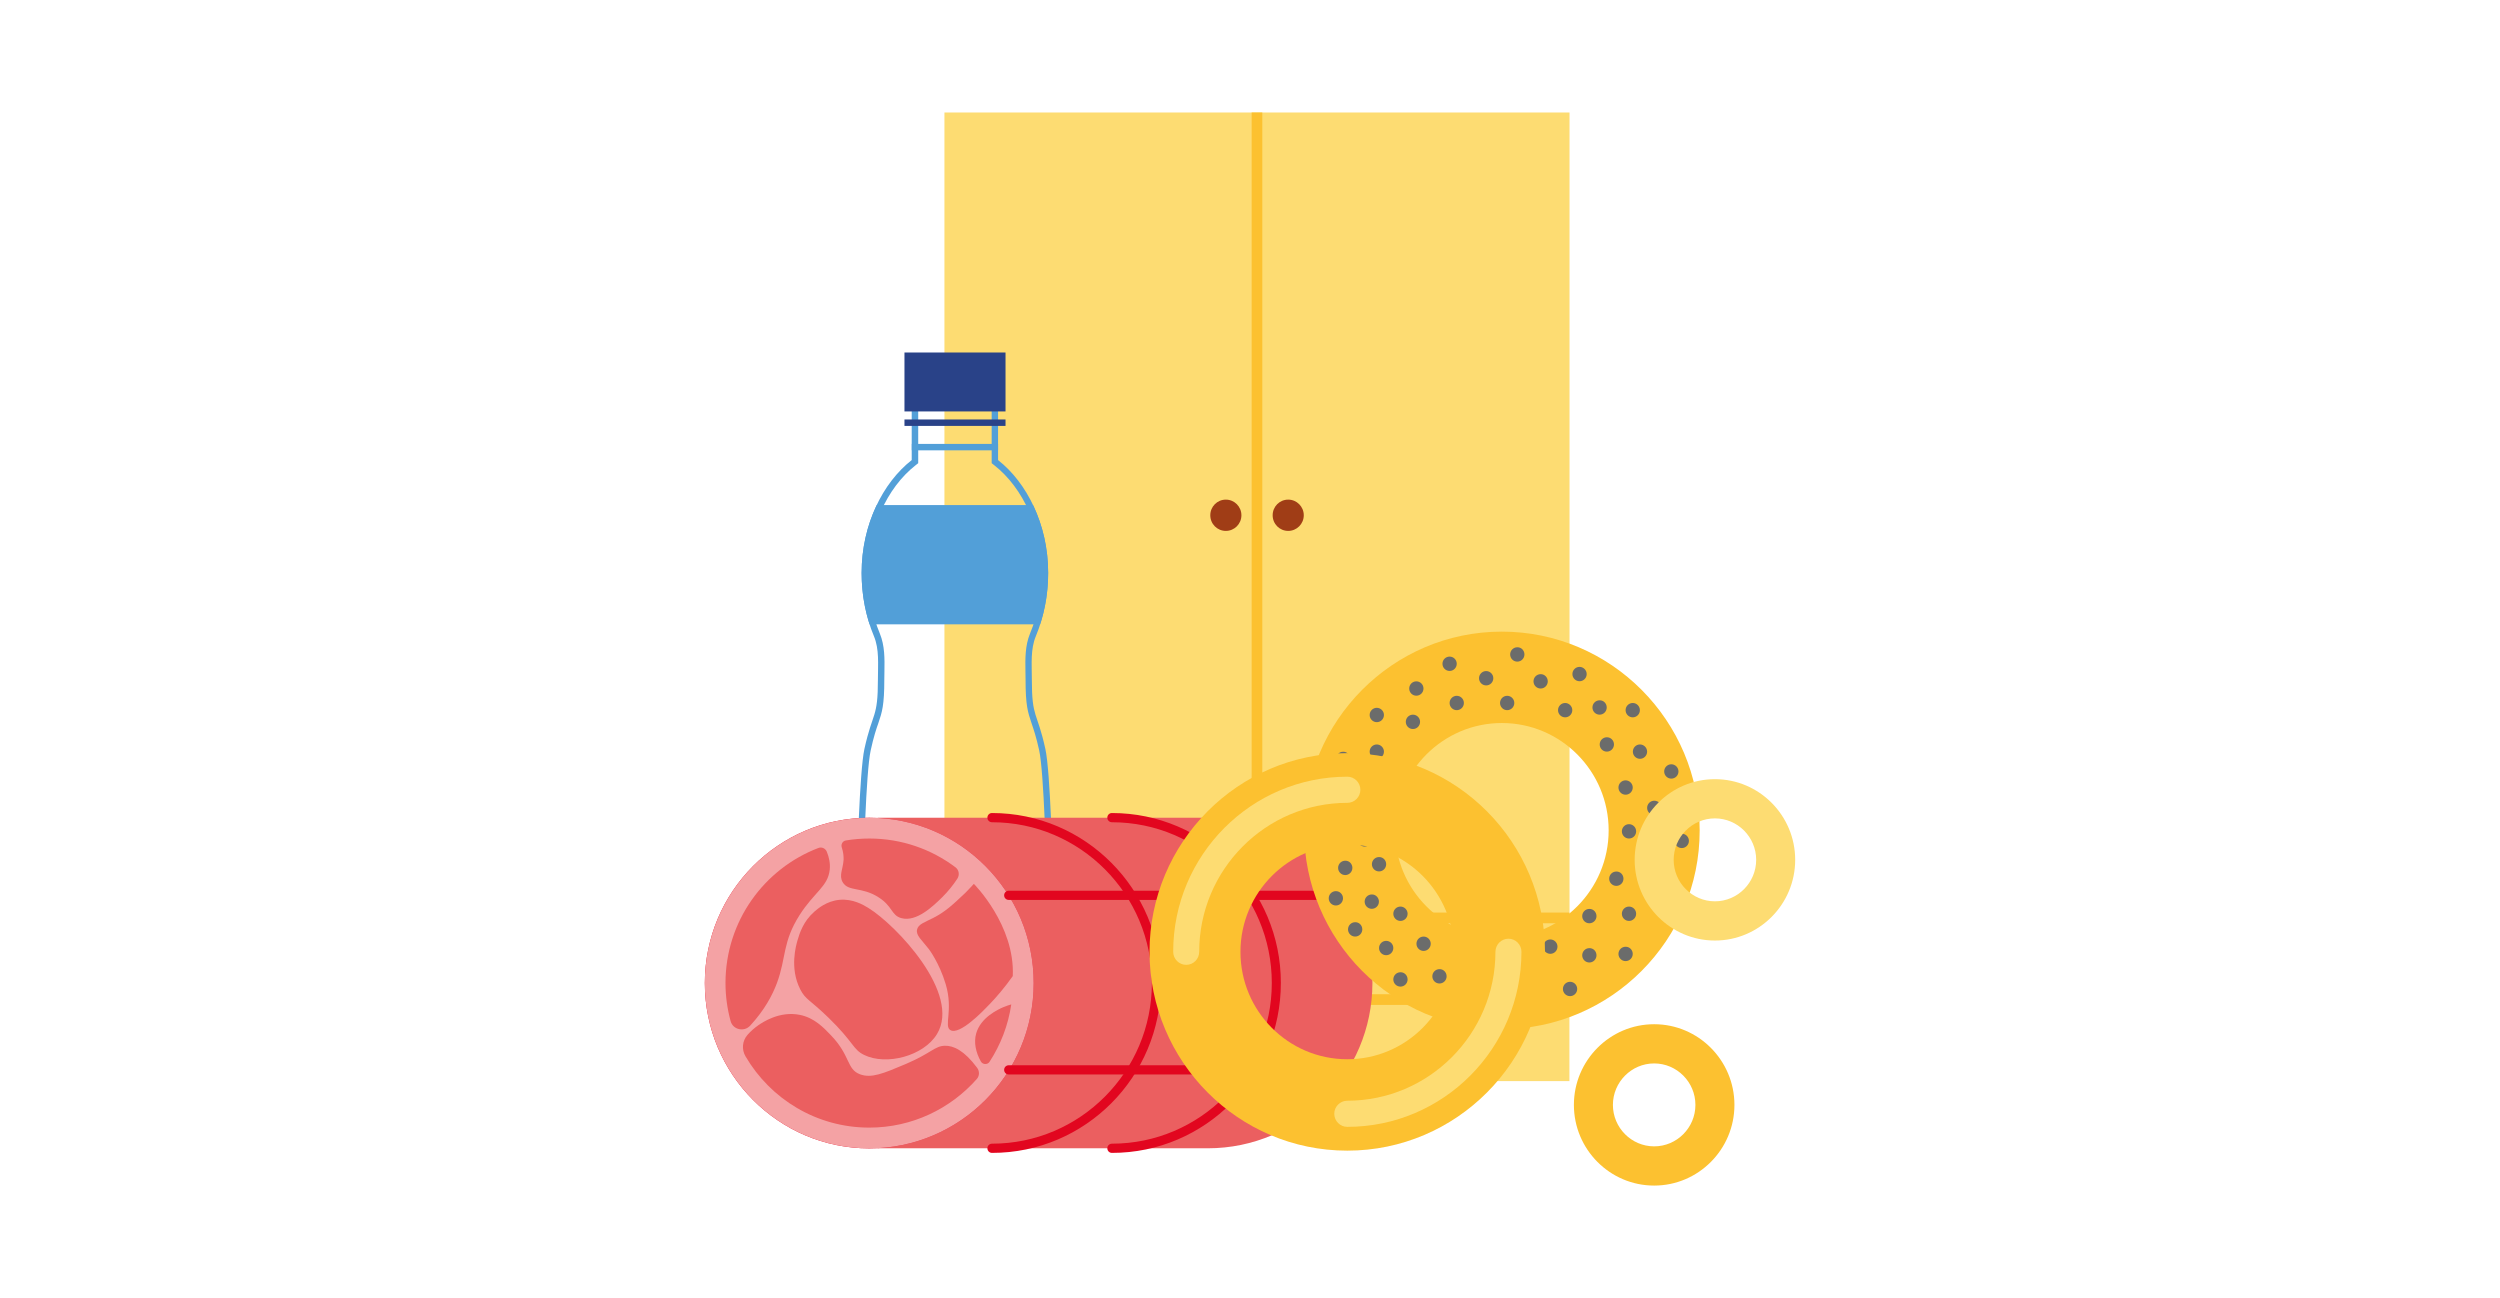 <?xml version="1.0" encoding="utf-8"?><svg width="832px" height="432px" viewBox="0 0 150 150" xmlns="http://www.w3.org/2000/svg" xmlns:xlink="http://www.w3.org/1999/xlink" style="fill: none"><path d="M75.807 13H39.691V106.071H75.807V13Z" style="fill: #FDDC72" /><path d="M111.923 13H75.807V106.071H111.923V13Z" style="fill: #FDDC72" /><path d="M111.911 106.071H39.691V115.493H111.911V106.071Z" style="fill: #FDDC72" /><path d="M111.911 115.506H39.691V124.928H111.911V115.506Z" style="fill: #FDDC72" /><path d="M81.214 59.542C81.214 60.545 80.401 61.349 79.416 61.349C78.418 61.349 77.618 60.545 77.618 59.542C77.618 58.539 78.418 57.734 79.416 57.734C80.401 57.734 81.214 58.539 81.214 59.542Z" style="fill: #A03D16" /><path d="M74.008 59.542C74.008 60.545 73.195 61.349 72.21 61.349C71.212 61.349 70.412 60.545 70.412 59.542C70.412 58.539 71.212 57.734 72.21 57.734C73.195 57.734 74.008 58.539 74.008 59.542Z" style="fill: #A03D16" /><path d="M81.239 121.226H70.67C70.116 121.226 69.66 120.768 69.66 120.211C69.66 119.654 70.116 119.196 70.67 119.196H81.239C81.793 119.196 82.249 119.654 82.249 120.211C82.237 120.768 81.793 121.226 81.239 121.226Z" style="fill: #A03D16" /><path d="M81.239 111.804H70.67C70.116 111.804 69.66 111.346 69.66 110.789C69.66 110.231 70.116 109.773 70.67 109.773H81.239C81.793 109.773 82.249 110.231 82.249 110.789C82.237 111.346 81.793 111.804 81.239 111.804Z" style="fill: #A03D16" /><path d="M76.423 13H75.191V106.071H76.423V13Z" style="fill: #FCC130" /><path d="M111.911 105.452H39.691V106.69H111.911V105.452Z" style="fill: #FCC130" /><path d="M111.911 114.887H39.691V116.125H111.911V114.887Z" style="fill: #FCC130" /><path d="M45.148 42.233V53.165V53.524L45.431 53.747C48.831 56.409 50.937 61.176 50.937 66.203C50.937 68.654 50.469 71.081 49.582 73.211C49.003 74.622 49.028 76.121 49.052 77.582C49.052 77.879 49.065 78.188 49.065 78.498C49.065 81.519 49.323 82.287 49.754 83.562C49.989 84.267 50.296 85.134 50.641 86.719C51.183 89.183 51.491 99.955 51.491 102.926C51.491 103.57 51.479 104.251 51.442 104.932H30.366C30.329 104.251 30.317 103.57 30.317 102.926C30.317 99.955 30.625 89.183 31.167 86.719C31.512 85.134 31.807 84.255 32.054 83.562C32.485 82.287 32.743 81.519 32.743 78.498C32.743 78.188 32.743 77.891 32.756 77.582C32.78 76.133 32.805 74.622 32.226 73.211C31.339 71.081 30.871 68.654 30.871 66.203C30.871 61.188 32.977 56.409 36.377 53.747L36.66 53.524V53.165V42.233H45.148V42.233ZM45.874 41.49H35.909V53.165C32.559 55.79 30.12 60.644 30.12 66.203C30.12 68.853 30.637 71.341 31.536 73.496C32.177 75.031 32.004 76.727 32.004 78.485C32.004 83.079 31.413 82.15 30.44 86.558C29.886 89.109 29.565 99.98 29.565 102.926C29.565 103.855 29.602 104.771 29.664 105.675H52.132C52.193 104.771 52.23 103.855 52.23 102.926C52.23 99.98 51.922 89.109 51.356 86.558C50.395 82.15 49.791 83.079 49.791 78.485C49.791 76.727 49.619 75.031 50.26 73.496C51.159 71.329 51.676 68.853 51.676 66.203C51.676 60.644 49.237 55.79 45.887 53.165V41.49H45.874Z" style="fill: #529FD8" /><path d="M46.749 40.734H35.072V47.544H46.749V40.734Z" style="fill: #294288" /><path d="M46.749 48.473H35.072V49.216H46.749V48.473Z" style="fill: #294288" /><path d="M51.676 66.203C51.676 63.331 51.023 60.656 49.927 58.365H31.869C30.773 60.644 30.12 63.331 30.12 66.203C30.12 68.32 30.452 70.326 31.044 72.146H50.74C51.343 70.326 51.676 68.308 51.676 66.203Z" style="fill: #529FD8" /><path d="M45.887 51.296H35.921V52.039H45.887V51.296Z" style="fill: #529FD8" /><path d="M70.128 132.691H32.004V94.495H70.141C80.635 94.495 89.147 103.05 89.147 113.599C89.135 124.136 80.623 132.691 70.128 132.691Z" style="fill: #EB5F60" /><path d="M50.001 113.599C50.001 124.148 41.489 132.704 30.994 132.704C20.512 132.691 12 124.136 12 113.599C12 103.05 20.512 94.495 31.007 94.495C41.489 94.495 50.001 103.05 50.001 113.599Z" style="fill: #E2061F" /><path d="M50.001 113.599C50.001 124.148 41.489 132.704 30.994 132.704C20.512 132.691 12 124.136 12 113.599C12 103.05 20.512 94.495 31.007 94.495C41.489 94.495 50.001 103.05 50.001 113.599Z" style="fill: #F4A2A4" /><path d="M45.184 133.224C44.889 133.224 44.655 132.988 44.655 132.691C44.655 132.394 44.889 132.159 45.184 132.159C55.371 132.159 63.661 123.826 63.661 113.587C63.661 103.347 55.371 95.015 45.184 95.015C44.889 95.015 44.655 94.779 44.655 94.482C44.655 94.185 44.889 93.95 45.184 93.95C55.95 93.95 64.708 102.753 64.708 113.574C64.721 124.42 55.963 133.224 45.184 133.224Z" style="fill: #E2061F" /><path d="M59.042 133.224C58.746 133.224 58.513 132.988 58.513 132.691C58.513 132.394 58.746 132.159 59.042 132.159C69.229 132.159 77.519 123.826 77.519 113.587C77.519 103.347 69.229 95.015 59.042 95.015C58.746 95.015 58.513 94.779 58.513 94.482C58.513 94.185 58.746 93.95 59.042 93.95C69.808 93.95 78.566 102.753 78.566 113.574C78.578 124.42 69.808 133.224 59.042 133.224Z" style="fill: #E2061F" /><path d="M86.252 124.16H47.118C46.823 124.16 46.589 123.925 46.589 123.628C46.589 123.331 46.823 123.096 47.118 123.096H86.24C86.536 123.096 86.77 123.331 86.77 123.628C86.77 123.925 86.536 124.16 86.252 124.16Z" style="fill: #E2061F" /><path d="M86.252 103.991H47.118C46.823 103.991 46.589 103.756 46.589 103.459C46.589 103.162 46.823 102.926 47.118 102.926H86.24C86.536 102.926 86.77 103.162 86.77 103.459C86.77 103.756 86.536 103.991 86.252 103.991Z" style="fill: #E2061F" /><path d="M27.927 101.936C28.592 103.075 30.107 102.431 32.066 103.682C33.729 104.734 33.532 105.774 34.714 106.096C36.476 106.579 38.434 104.66 39.432 103.682C40.122 103.001 40.701 102.27 41.181 101.54C41.465 101.106 41.378 100.537 40.972 100.227C38.2 98.135 34.751 96.897 31.019 96.897C30.095 96.897 29.183 96.971 28.297 97.119C27.927 97.181 27.705 97.565 27.828 97.924C28.001 98.457 28.05 98.927 28.038 99.348C27.964 100.462 27.484 101.143 27.927 101.936Z" style="fill: #EB5F60" /><path d="M42.142 103.137C40.664 104.536 39.839 105.328 38.422 106.059C37.412 106.579 36.66 106.789 36.525 107.421C36.377 108.102 37.092 108.634 37.88 109.662C37.88 109.662 39.099 111.247 39.839 113.735C40.738 116.756 39.592 118.576 40.38 119.035C41.44 119.666 44.174 116.818 44.913 116.038C45.714 115.209 46.638 114.132 47.587 112.794C47.858 106.901 43.09 102.134 43.09 102.134C43.09 102.134 42.425 102.864 42.142 103.137Z" style="fill: #EB5F60" /><path d="M20.339 113.587C21.411 110.689 20.967 108.869 22.938 105.762C24.638 103.087 26.239 102.443 26.437 100.487C26.511 99.769 26.363 99.063 26.092 98.407C25.931 98.036 25.513 97.838 25.131 97.986C18.861 100.376 14.39 106.455 14.39 113.599C14.39 115.122 14.599 116.595 14.981 117.995C15.252 118.997 16.545 119.282 17.247 118.515C18.898 116.719 19.809 115.011 20.339 113.587Z" style="fill: #EB5F60" /><path d="M39.74 120.842C38.57 120.867 38.188 121.684 35.232 122.947C32.596 124.061 31.253 124.631 29.923 124.136C28.383 123.554 28.839 121.994 26.597 119.654C25.71 118.725 24.651 117.611 22.988 117.276C20.647 116.794 18.664 118.143 18.196 118.465C17.715 118.799 17.297 119.171 16.939 119.579C16.324 120.273 16.237 121.276 16.705 122.068C19.588 126.996 24.909 130.302 31.006 130.302C35.946 130.302 40.393 128.123 43.435 124.68C43.756 124.321 43.756 123.764 43.46 123.38C41.969 121.375 40.725 120.817 39.74 120.842Z" style="fill: #EB5F60" /><path d="M46.466 116.397C45.936 116.633 43.867 117.549 43.349 119.456C43.078 120.458 43.3 121.598 43.903 122.662C44.113 123.034 44.667 123.059 44.901 122.699C46.182 120.731 47.057 118.49 47.414 116.063C47.106 116.15 46.786 116.261 46.466 116.397Z" style="fill: #EB5F60" /><path d="M30.92 104.932C30.305 104.548 29.097 103.843 27.57 103.979C26.079 104.115 25.045 105.006 24.651 105.353C23.369 106.48 22.951 107.854 22.717 108.647C22.556 109.204 21.768 111.853 23.025 114.317C23.628 115.518 24.121 115.493 26.289 117.598C29.282 120.508 29.085 121.263 30.415 121.907C32.977 123.158 37.289 122.031 38.828 119.493C41.674 114.812 34.061 106.864 30.92 104.932Z" style="fill: #EB5F60" /><path d="M104.101 118.923C91.5 118.923 81.251 108.622 81.251 95.956C81.251 83.289 91.5 72.988 104.101 72.988C116.702 72.988 126.963 83.289 126.963 95.956C126.963 108.622 116.702 118.923 104.101 118.923ZM104.101 83.549C97.302 83.549 91.758 89.109 91.758 95.956C91.758 102.802 97.289 108.362 104.101 108.362C110.901 108.362 116.444 102.802 116.444 95.956C116.444 89.109 110.913 83.549 104.101 83.549Z" style="fill: #FCC130" /><path d="M121.703 137C116.591 137 112.428 132.815 112.428 127.677C112.428 122.539 116.591 118.354 121.703 118.354C126.815 118.354 130.979 122.539 130.979 127.677C130.979 132.815 126.815 137 121.703 137ZM121.703 122.885C119.08 122.885 116.936 125.04 116.936 127.677C116.936 130.314 119.08 132.468 121.703 132.468C124.327 132.468 126.47 130.314 126.47 127.677C126.47 125.04 124.327 122.885 121.703 122.885Z" style="fill: #FCC130" /><path d="M86.585 87.697C86.585 88.155 86.216 88.527 85.76 88.527C85.304 88.527 84.934 88.155 84.934 87.697C84.934 87.239 85.304 86.868 85.76 86.868C86.203 86.855 86.585 87.227 86.585 87.697Z" style="fill: #6B6C6B" /><path d="M90.478 86.855C90.478 87.313 90.108 87.685 89.652 87.685C89.196 87.685 88.827 87.313 88.827 86.855C88.827 86.397 89.196 86.026 89.652 86.026C90.096 86.026 90.478 86.397 90.478 86.855Z" style="fill: #6B6C6B" /><path d="M90.478 92.105C90.478 92.563 90.108 92.934 89.652 92.934C89.196 92.934 88.827 92.563 88.827 92.105C88.827 91.647 89.196 91.275 89.652 91.275C90.096 91.275 90.478 91.647 90.478 92.105Z" style="fill: #6B6C6B" /><path d="M89.073 96.996C89.073 97.454 88.704 97.825 88.248 97.825C87.792 97.825 87.423 97.454 87.423 96.996C87.423 96.537 87.792 96.166 88.248 96.166C88.704 96.154 89.073 96.525 89.073 96.996Z" style="fill: #6B6C6B" /><path d="M86.831 100.289C86.831 100.747 86.462 101.119 86.006 101.119C85.55 101.119 85.181 100.747 85.181 100.289C85.181 99.831 85.55 99.46 86.006 99.46C86.462 99.447 86.831 99.819 86.831 100.289Z" style="fill: #6B6C6B" /><path d="M85.747 103.805C85.747 104.264 85.378 104.635 84.922 104.635C84.466 104.635 84.097 104.264 84.097 103.805C84.097 103.347 84.466 102.976 84.922 102.976C85.378 102.976 85.747 103.347 85.747 103.805Z" style="fill: #6B6C6B" /><path d="M90.736 99.868C90.736 100.326 90.367 100.698 89.911 100.698C89.455 100.698 89.086 100.326 89.086 99.868C89.086 99.41 89.455 99.038 89.911 99.038C90.367 99.026 90.736 99.398 90.736 99.868Z" style="fill: #6B6C6B" /><path d="M89.898 104.189C89.898 104.647 89.529 105.019 89.073 105.019C88.618 105.019 88.248 104.647 88.248 104.189C88.248 103.731 88.618 103.36 89.073 103.36C89.529 103.347 89.898 103.731 89.898 104.189Z" style="fill: #6B6C6B" /><path d="M93.212 105.588C93.212 106.046 92.843 106.418 92.387 106.418C91.931 106.418 91.561 106.046 91.561 105.588C91.561 105.13 91.931 104.759 92.387 104.759C92.83 104.759 93.212 105.13 93.212 105.588Z" style="fill: #6B6C6B" /><path d="M91.561 109.55C91.561 110.008 91.192 110.38 90.736 110.38C90.28 110.38 89.911 110.008 89.911 109.55C89.911 109.092 90.28 108.721 90.736 108.721C91.192 108.721 91.561 109.092 91.561 109.55Z" style="fill: #6B6C6B" /><path d="M95.885 109.055C95.885 109.513 95.516 109.885 95.06 109.885C94.604 109.885 94.234 109.513 94.234 109.055C94.234 108.597 94.604 108.226 95.06 108.226C95.516 108.226 95.885 108.597 95.885 109.055Z" style="fill: #6B6C6B" /><path d="M93.212 113.178C93.212 113.636 92.843 114.008 92.387 114.008C91.931 114.008 91.561 113.636 91.561 113.178C91.561 112.72 91.931 112.349 92.387 112.349C92.83 112.336 93.212 112.708 93.212 113.178Z" style="fill: #6B6C6B" /><path d="M97.72 112.819C97.72 113.277 97.351 113.649 96.895 113.649C96.439 113.649 96.07 113.277 96.07 112.819C96.07 112.361 96.439 111.99 96.895 111.99C97.351 111.977 97.72 112.361 97.72 112.819Z" style="fill: #6B6C6B" /><path d="M99.383 116.373C99.383 116.831 99.014 117.202 98.558 117.202C98.102 117.202 97.733 116.831 97.733 116.373C97.733 115.914 98.102 115.543 98.558 115.543C99.014 115.531 99.383 115.902 99.383 116.373Z" style="fill: #6B6C6B" /><path d="M102.894 113.451C102.894 113.909 102.524 114.28 102.069 114.28C101.613 114.28 101.243 113.909 101.243 113.451C101.243 112.992 101.613 112.621 102.069 112.621C102.524 112.609 102.894 112.98 102.894 113.451Z" style="fill: #6B6C6B" /><path d="M100.393 110.231C100.393 110.689 100.024 111.061 99.568 111.061C99.112 111.061 98.743 110.689 98.743 110.231C98.743 109.773 99.112 109.402 99.568 109.402C100.024 109.389 100.393 109.761 100.393 110.231Z" style="fill: #6B6C6B" /><path d="M105.542 110.392C105.542 110.85 105.173 111.222 104.717 111.222C104.261 111.222 103.892 110.85 103.892 110.392C103.892 109.934 104.261 109.563 104.717 109.563C105.173 109.55 105.542 109.922 105.542 110.392Z" style="fill: #6B6C6B" /><path d="M110.531 109.389C110.531 109.848 110.161 110.219 109.706 110.219C109.25 110.219 108.88 109.848 108.88 109.389C108.88 108.931 109.25 108.56 109.706 108.56C110.161 108.56 110.531 108.931 110.531 109.389Z" style="fill: #6B6C6B" /><path d="M115.039 105.861C115.039 106.319 114.67 106.69 114.214 106.69C113.758 106.69 113.389 106.319 113.389 105.861C113.389 105.403 113.758 105.031 114.214 105.031C114.67 105.019 115.039 105.403 115.039 105.861Z" style="fill: #6B6C6B" /><path d="M119.622 105.588C119.622 106.046 119.252 106.418 118.796 106.418C118.341 106.418 117.971 106.046 117.971 105.588C117.971 105.13 118.341 104.759 118.796 104.759C119.252 104.759 119.622 105.13 119.622 105.588Z" style="fill: #6B6C6B" /><path d="M115.039 110.392C115.039 110.85 114.67 111.222 114.214 111.222C113.758 111.222 113.389 110.85 113.389 110.392C113.389 109.934 113.758 109.563 114.214 109.563C114.67 109.55 115.039 109.922 115.039 110.392Z" style="fill: #6B6C6B" /><path d="M108.523 113.178C108.523 113.636 108.154 114.008 107.698 114.008C107.242 114.008 106.873 113.636 106.873 113.178C106.873 112.72 107.242 112.349 107.698 112.349C108.141 112.336 108.523 112.708 108.523 113.178Z" style="fill: #6B6C6B" /><path d="M105.542 116.855C105.542 117.314 105.173 117.685 104.717 117.685C104.261 117.685 103.892 117.314 103.892 116.855C103.892 116.397 104.261 116.026 104.717 116.026C105.173 116.013 105.542 116.385 105.542 116.855Z" style="fill: #6B6C6B" /><path d="M112.81 114.28C112.81 114.738 112.44 115.11 111.985 115.11C111.529 115.11 111.159 114.738 111.159 114.28C111.159 113.822 111.529 113.451 111.985 113.451C112.44 113.451 112.81 113.822 112.81 114.28Z" style="fill: #6B6C6B" /><path d="M119.228 110.231C119.228 110.689 118.858 111.061 118.402 111.061C117.946 111.061 117.577 110.689 117.577 110.231C117.577 109.773 117.946 109.402 118.402 109.402C118.846 109.389 119.228 109.761 119.228 110.231Z" style="fill: #6B6C6B" /><path d="M87.977 107.396C87.977 107.854 87.607 108.226 87.152 108.226C86.696 108.226 86.326 107.854 86.326 107.396C86.326 106.938 86.696 106.566 87.152 106.566C87.607 106.554 87.977 106.926 87.977 107.396Z" style="fill: #6B6C6B" /><path d="M84.085 96.996C84.085 97.454 83.715 97.825 83.259 97.825C82.803 97.825 82.434 97.454 82.434 96.996C82.434 96.537 82.803 96.166 83.259 96.166C83.715 96.154 84.085 96.525 84.085 96.996Z" style="fill: #6B6C6B" /><path d="M86.585 92.501C86.585 92.959 86.216 93.331 85.76 93.331C85.304 93.331 84.934 92.959 84.934 92.501C84.934 92.043 85.304 91.672 85.76 91.672C86.203 91.672 86.585 92.043 86.585 92.501Z" style="fill: #6B6C6B" /><path d="M90.478 82.621C90.478 83.079 90.108 83.45 89.652 83.45C89.196 83.45 88.827 83.079 88.827 82.621C88.827 82.163 89.196 81.791 89.652 81.791C90.096 81.791 90.478 82.163 90.478 82.621Z" style="fill: #6B6C6B" /><path d="M94.653 83.413C94.653 83.871 94.284 84.243 93.828 84.243C93.372 84.243 93.003 83.871 93.003 83.413C93.003 82.955 93.372 82.584 93.828 82.584C94.284 82.584 94.653 82.955 94.653 83.413Z" style="fill: #6B6C6B" /><path d="M95.047 79.563C95.047 80.021 94.678 80.392 94.222 80.392C93.766 80.392 93.397 80.021 93.397 79.563C93.397 79.104 93.766 78.733 94.222 78.733C94.678 78.733 95.047 79.104 95.047 79.563Z" style="fill: #6B6C6B" /><path d="M98.891 76.703C98.891 77.161 98.521 77.532 98.065 77.532C97.609 77.532 97.24 77.161 97.24 76.703C97.24 76.244 97.609 75.873 98.065 75.873C98.521 75.873 98.891 76.244 98.891 76.703Z" style="fill: #6B6C6B" /><path d="M99.716 81.234C99.716 81.692 99.346 82.064 98.891 82.064C98.435 82.064 98.065 81.692 98.065 81.234C98.065 80.776 98.435 80.404 98.891 80.404C99.346 80.404 99.716 80.776 99.716 81.234Z" style="fill: #6B6C6B" /><path d="M103.116 78.374C103.116 78.832 102.746 79.204 102.29 79.204C101.835 79.204 101.465 78.832 101.465 78.374C101.465 77.916 101.835 77.544 102.29 77.544C102.734 77.544 103.116 77.916 103.116 78.374Z" style="fill: #6B6C6B" /><path d="M106.712 75.625C106.712 76.083 106.343 76.455 105.887 76.455C105.431 76.455 105.062 76.083 105.062 75.625C105.062 75.167 105.431 74.796 105.887 74.796C106.343 74.783 106.712 75.155 106.712 75.625Z" style="fill: #6B6C6B" /><path d="M105.542 81.234C105.542 81.692 105.173 82.064 104.717 82.064C104.261 82.064 103.892 81.692 103.892 81.234C103.892 80.776 104.261 80.404 104.717 80.404C105.173 80.404 105.542 80.776 105.542 81.234Z" style="fill: #6B6C6B" /><path d="M109.41 78.733C109.41 79.191 109.041 79.563 108.585 79.563C108.129 79.563 107.76 79.191 107.76 78.733C107.76 78.275 108.129 77.903 108.585 77.903C109.028 77.891 109.41 78.263 109.41 78.733Z" style="fill: #6B6C6B" /><path d="M112.243 82.064C112.243 82.522 111.874 82.893 111.418 82.893C110.962 82.893 110.593 82.522 110.593 82.064C110.593 81.606 110.962 81.234 111.418 81.234C111.861 81.234 112.243 81.606 112.243 82.064Z" style="fill: #6B6C6B" /><path d="M116.222 81.754C116.222 82.212 115.852 82.584 115.397 82.584C114.941 82.584 114.571 82.212 114.571 81.754C114.571 81.296 114.941 80.924 115.397 80.924C115.852 80.912 116.222 81.284 116.222 81.754Z" style="fill: #6B6C6B" /><path d="M117.06 86.026C117.06 86.484 116.69 86.855 116.234 86.855C115.778 86.855 115.409 86.484 115.409 86.026C115.409 85.567 115.778 85.196 116.234 85.196C116.678 85.184 117.06 85.555 117.06 86.026Z" style="fill: #6B6C6B" /><path d="M120.053 82.064C120.053 82.522 119.683 82.893 119.227 82.893C118.772 82.893 118.402 82.522 118.402 82.064C118.402 81.606 118.772 81.234 119.227 81.234C119.683 81.234 120.053 81.606 120.053 82.064Z" style="fill: #6B6C6B" /><path d="M120.89 86.855C120.89 87.313 120.521 87.685 120.065 87.685C119.609 87.685 119.24 87.313 119.24 86.855C119.24 86.397 119.609 86.026 120.065 86.026C120.509 86.026 120.89 86.397 120.89 86.855Z" style="fill: #6B6C6B" /><path d="M119.228 91.003C119.228 91.461 118.858 91.833 118.402 91.833C117.946 91.833 117.577 91.461 117.577 91.003C117.577 90.545 117.946 90.173 118.402 90.173C118.846 90.173 119.228 90.545 119.228 91.003Z" style="fill: #6B6C6B" /><path d="M119.622 96.067C119.622 96.525 119.252 96.897 118.796 96.897C118.341 96.897 117.971 96.525 117.971 96.067C117.971 95.609 118.341 95.237 118.796 95.237C119.252 95.237 119.622 95.609 119.622 96.067Z" style="fill: #6B6C6B" /><path d="M122.541 93.356C122.541 93.814 122.172 94.185 121.716 94.185C121.26 94.185 120.89 93.814 120.89 93.356C120.89 92.897 121.26 92.526 121.716 92.526C122.172 92.526 122.541 92.897 122.541 93.356Z" style="fill: #6B6C6B" /><path d="M124.512 89.146C124.512 89.604 124.142 89.975 123.687 89.975C123.231 89.975 122.861 89.604 122.861 89.146C122.861 88.688 123.231 88.316 123.687 88.316C124.142 88.316 124.512 88.688 124.512 89.146Z" style="fill: #6B6C6B" /><path d="M125.719 97.169C125.719 97.627 125.35 97.999 124.894 97.999C124.438 97.999 124.068 97.627 124.068 97.169C124.068 96.711 124.438 96.339 124.894 96.339C125.35 96.339 125.719 96.711 125.719 97.169Z" style="fill: #6B6C6B" /><path d="M123.687 102.976C123.687 103.434 123.317 103.805 122.861 103.805C122.406 103.805 122.036 103.434 122.036 102.976C122.036 102.518 122.406 102.146 122.861 102.146C123.305 102.146 123.687 102.518 123.687 102.976Z" style="fill: #6B6C6B" /><path d="M122.024 99.447C122.024 99.905 121.654 100.277 121.198 100.277C120.743 100.277 120.373 99.905 120.373 99.447C120.373 98.989 120.743 98.618 121.198 98.618C121.642 98.618 122.024 98.989 122.024 99.447Z" style="fill: #6B6C6B" /><path d="M118.156 101.54C118.156 101.998 117.786 102.369 117.331 102.369C116.875 102.369 116.505 101.998 116.505 101.54C116.505 101.081 116.875 100.71 117.331 100.71C117.786 100.698 118.156 101.069 118.156 101.54Z" style="fill: #6B6C6B" /><path d="M113.906 77.891C113.906 78.349 113.537 78.721 113.081 78.721C112.625 78.721 112.256 78.349 112.256 77.891C112.256 77.433 112.625 77.061 113.081 77.061C113.524 77.061 113.906 77.433 113.906 77.891Z" style="fill: #6B6C6B" /><path d="M86.24 132.964C73.639 132.964 63.39 122.662 63.39 109.996C63.39 97.33 73.639 87.029 86.24 87.029C98.841 87.029 109.09 97.33 109.09 109.996C109.102 122.662 98.854 132.964 86.24 132.964ZM86.24 97.59C79.441 97.59 73.898 103.149 73.898 109.996C73.898 116.843 79.428 122.402 86.24 122.402C93.04 122.402 98.583 116.843 98.583 109.996C98.583 103.149 93.052 97.59 86.24 97.59Z" style="fill: #FCC130" /><path d="M128.725 108.684C123.613 108.684 119.449 104.499 119.449 99.361C119.449 94.222 123.613 90.037 128.725 90.037C133.837 90.037 138 94.222 138 99.361C138 104.499 133.837 108.684 128.725 108.684ZM128.725 94.569C126.101 94.569 123.958 96.723 123.958 99.361C123.958 101.998 126.101 104.152 128.725 104.152C131.348 104.152 133.492 101.998 133.492 99.361C133.492 96.723 131.348 94.569 128.725 94.569Z" style="fill: #FDDC72" /><path d="M86.24 130.215C85.415 130.215 84.737 129.534 84.737 128.704C84.737 127.875 85.415 127.194 86.24 127.194C95.676 127.194 103.362 119.48 103.362 109.984C103.362 109.154 104.039 108.473 104.865 108.473C105.69 108.473 106.368 109.154 106.368 109.984C106.368 121.139 97.338 130.215 86.24 130.215Z" style="fill: #FDDC72" /><path d="M67.628 111.494C66.802 111.494 66.125 110.813 66.125 109.984C66.125 98.828 75.154 89.752 86.252 89.752C87.078 89.752 87.755 90.433 87.755 91.263C87.755 92.093 87.078 92.773 86.252 92.773C76.817 92.773 69.13 100.487 69.13 109.984C69.13 110.826 68.453 111.494 67.628 111.494Z" style="fill: #FDDC72" /></svg>